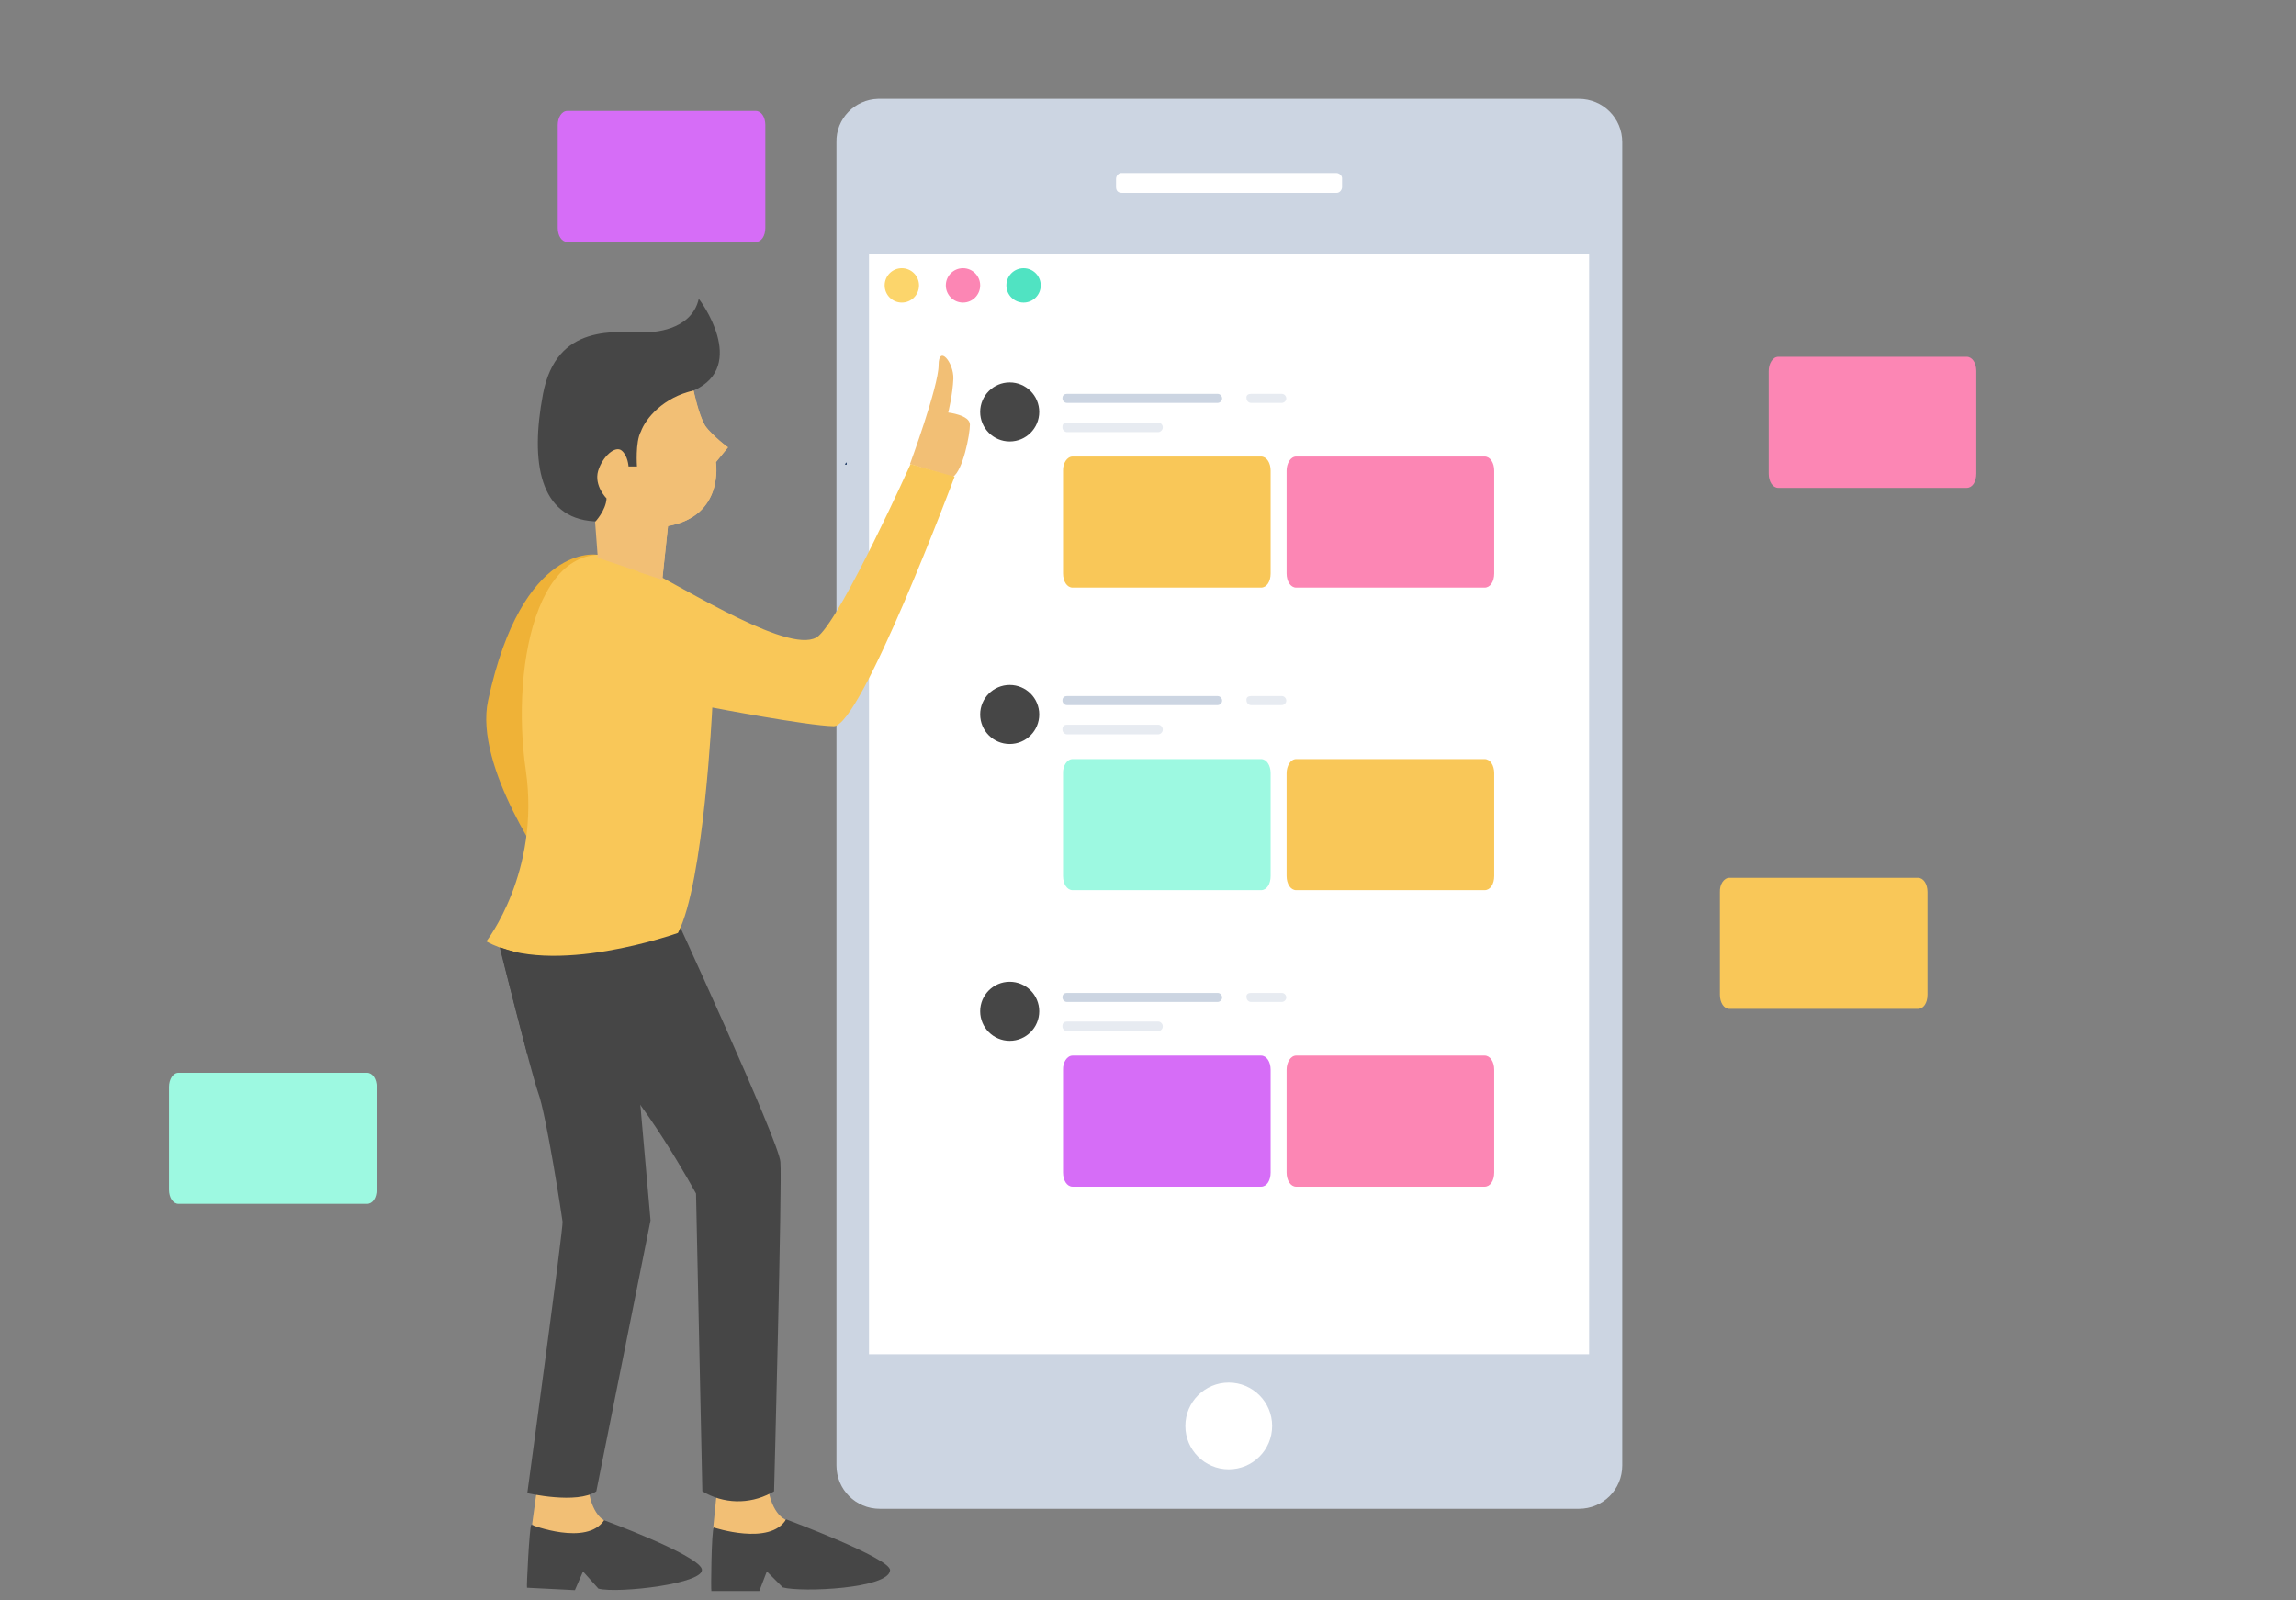<?xml version="1.0" encoding="utf-8"?>
<!-- Generator: Adobe Illustrator 21.0.0, SVG Export Plug-In . SVG Version: 6.00 Build 0)  -->
<svg version="1.1" id="Layer_1" xmlns="http://www.w3.org/2000/svg" xmlns:xlink="http://www.w3.org/1999/xlink" x="0px" y="0px"
	 width="762px" height="531px" viewBox="0 0 762 531" style="enable-background:new 0 0 762 531;" xml:space="preserve">
<rect x="0" y="0" width="762" height="531" fill="#808080" stroke="none"/>
<style type="text/css">
	.st0{fill:none;stroke:#8FC4E6;stroke-linecap:round;stroke-linejoin:round;stroke-miterlimit:10;}
	.st1{fill:#CCD5E2;}
	.st2{fill:#FFFFFF;}
	.st3{fill:#FCD56B;}
	.st4{fill:#FC86B4;}
	.st5{fill:#50E3C2;}
	.st6{fill:#1B3760;}
	.st7{fill:#E7EBF1;}
	.st8{fill:#464646;}
	.st9{fill:#F9C758;}
	.st10{fill:#9DF9E1;}
	.st11{fill:#D66DF7;}
	.st12{fill:#F2BF75;}
	.st13{fill:#EFB237;}
</style>
<line id="Line_4" class="st0" x1="486.4" y1="73.7" x2="486.4" y2="114.4"/>
<line id="Line_5" class="st0" x1="486.4" y1="58.5" x2="486.4" y2="64"/>
<path id="Path_48" class="st1" d="M292,32.8h232c8,0,14.4,6.4,14.4,14.4v439.1c0,8-6.4,14.4-14.4,14.4H292c-8,0-14.4-6.4-14.4-14.4
	V47.2c-0.2-7.8,6.1-14.2,13.8-14.4C291.6,32.8,291.8,32.8,292,32.8z"/>
<rect id="Rectangle_26" x="288.4" y="84.3" class="st2" width="239" height="365.1"/>
<path id="Path_49" class="st2" d="M370.4,62.1v-2.8c0-0.9,0.8-1.9,1.7-1.9h0.2h71.2c0.9,0,1.9,0.8,1.9,1.7v0.2v2.8
	c0,0.9-0.8,1.9-1.7,1.9h-0.2h-71.2C371.1,64,370.4,63.3,370.4,62.1z"/>
<circle id="Ellipse_6" class="st2" cx="407.8" cy="473.2" r="14.4"/>
<circle id="Ellipse_7" class="st3" cx="299.3" cy="94.7" r="5.7"/>
<circle id="Ellipse_8" class="st4" cx="319.6" cy="94.7" r="5.7"/>
<circle id="Ellipse_9" class="st5" cx="339.7" cy="94.7" r="5.7"/>
<path id="Path_83" class="st6" d="M281,154.2h-0.4l-0.2-0.2l0.6-0.6V154.2z"/>
<path id="Path_54_" class="st1" d="M354.1,130.7h50c0.9,0,1.5,0.8,1.5,1.5l0,0c0,0.9-0.8,1.5-1.5,1.5h-50c-0.9,0-1.5-0.8-1.5-1.5
	l0,0C352.6,131.1,353.3,130.7,354.1,130.7z"/>
<path id="Path_53_" class="st7" d="M415.2,130.7h10.2c0.9,0,1.5,0.8,1.5,1.5l0,0c0,0.9-0.8,1.5-1.5,1.5h-10.2
	c-0.9,0-1.5-0.8-1.5-1.5l0,0C413.5,131.1,414.3,130.7,415.2,130.7z"/>
<path id="Rectangle_17_" class="st7" d="M354.1,140.2h30.3c0.8,0,1.5,0.8,1.5,1.5v0.2c0,0.8-0.8,1.5-1.5,1.5h-30.3
	c-0.8,0-1.5-0.8-1.5-1.5v-0.2C352.6,140.5,353.3,140.2,354.1,140.2z"/>
<g id="Oval_9_">
	<circle id="path-5_4_" class="st8" cx="335.1" cy="136.7" r="9.8"/>
</g>
<path id="Rectangle_16_" class="st9" d="M356,151.5h62.5c1.9,0,3.2,2.1,3.2,4.7v34.1c0,2.7-1.3,4.7-3.2,4.7H356
	c-1.9,0-3.2-2.1-3.2-4.7v-34.1C352.7,153.8,354.1,151.5,356,151.5z"/>
<path id="Rectangle_9_" class="st9" d="M574,291.3h62.5c1.9,0,3.2,2.1,3.2,4.7v34.1c0,2.7-1.3,4.7-3.2,4.7H574
	c-1.9,0-3.2-2.1-3.2-4.7V296C570.7,293.5,572.1,291.3,574,291.3z"/>
<path id="Path_3_" class="st1" d="M354.1,231h50c0.9,0,1.5,0.8,1.5,1.5l0,0c0,0.9-0.8,1.5-1.5,1.5h-50c-0.9,0-1.5-0.8-1.5-1.5l0,0
	C352.6,231.4,353.3,231,354.1,231z"/>
<path id="Path_2_" class="st7" d="M415.2,231h10.2c0.9,0,1.5,0.8,1.5,1.5l0,0c0,0.9-0.8,1.5-1.5,1.5h-10.2c-0.9,0-1.5-0.8-1.5-1.5
	l0,0C413.5,231.4,414.3,231,415.2,231z"/>
<path id="Rectangle_2_" class="st7" d="M354.1,240.5h30.3c0.8,0,1.5,0.8,1.5,1.5v0.2c0,0.8-0.8,1.5-1.5,1.5h-30.3
	c-0.8,0-1.5-0.8-1.5-1.5V242C352.6,240.9,353.3,240.5,354.1,240.5z"/>
<g id="Oval_2_">
	<circle id="path-5_1_" class="st8" cx="335.1" cy="237.1" r="9.8"/>
</g>
<path id="Rectangle_1_" class="st10" d="M356,251.9h62.5c1.9,0,3.2,2.1,3.2,4.7v34.1c0,2.7-1.3,4.7-3.2,4.7H356
	c-1.9,0-3.2-2.1-3.2-4.7v-34.1C352.7,254.2,354.1,251.9,356,251.9z"/>
<path id="Rectangle_10_" class="st10" d="M59.3,356h62.5c1.9,0,3.2,2.1,3.2,4.7v34.1c0,2.7-1.3,4.7-3.2,4.7H59.3
	c-1.9,0-3.2-2.1-3.2-4.7v-34.1C56.1,358.2,57.4,356,59.3,356z"/>
<path id="Path_6_" class="st1" d="M354.1,329.5h50c0.9,0,1.5,0.8,1.5,1.5l0,0c0,0.9-0.8,1.5-1.5,1.5h-50c-0.9,0-1.5-0.8-1.5-1.5l0,0
	C352.6,329.9,353.3,329.5,354.1,329.5z"/>
<path id="Path_5_" class="st7" d="M415.2,329.5h10.2c0.9,0,1.5,0.8,1.5,1.5l0,0c0,0.9-0.8,1.5-1.5,1.5h-10.2c-0.9,0-1.5-0.8-1.5-1.5
	l0,0C413.5,329.9,414.3,329.5,415.2,329.5z"/>
<path id="Rectangle_4_" class="st7" d="M354.1,339h30.3c0.8,0,1.5,0.8,1.5,1.5v0.2c0,0.8-0.8,1.5-1.5,1.5h-30.3
	c-0.8,0-1.5-0.8-1.5-1.5v-0.2C352.6,339.4,353.3,339,354.1,339z"/>
<g id="Oval_4_">
	<circle id="path-5_2_" class="st8" cx="335.1" cy="335.6" r="9.8"/>
</g>
<path id="Rectangle_3_" class="st11" d="M356,350.3h62.5c1.9,0,3.2,2.1,3.2,4.7v34.1c0,2.7-1.3,4.7-3.2,4.7H356
	c-1.9,0-3.2-2.1-3.2-4.7v-34.1C352.7,352.6,354.1,350.3,356,350.3z"/>
<path id="Rectangle_11_" class="st11" d="M188.3,36.8h62.5c1.9,0,3.2,2.1,3.2,4.7v34.1c0,2.7-1.3,4.7-3.2,4.7h-62.5
	c-1.9,0-3.2-2.1-3.2-4.7V41.5C185.1,39,186.4,36.8,188.3,36.8z"/>
<path id="Rectangle_7_" class="st4" d="M430.2,151.5h62.5c1.9,0,3.2,2.1,3.2,4.7v34.1c0,2.7-1.3,4.7-3.2,4.7h-62.5
	c-1.9,0-3.2-2.1-3.2-4.7v-34.1C427,153.8,428.3,151.5,430.2,151.5z"/>
<path id="Rectangle_8_" class="st4" d="M590.2,118.4h62.5c1.9,0,3.2,2.1,3.2,4.7v34.1c0,2.7-1.3,4.7-3.2,4.7h-62.5
	c-1.9,0-3.2-2.1-3.2-4.7v-34.1C587,120.7,588.3,118.4,590.2,118.4z"/>
<path id="Rectangle_6_" class="st9" d="M430.2,251.9h62.5c1.9,0,3.2,2.1,3.2,4.7v34.1c0,2.7-1.3,4.7-3.2,4.7h-62.5
	c-1.9,0-3.2-2.1-3.2-4.7v-34.1C427,254.2,428.3,251.9,430.2,251.9z"/>
<path id="Rectangle_5_" class="st4" d="M430.2,350.3h62.5c1.9,0,3.2,2.1,3.2,4.7v34.1c0,2.7-1.3,4.7-3.2,4.7h-62.5
	c-1.9,0-3.2-2.1-3.2-4.7v-34.1C427,352.6,428.3,350.3,430.2,350.3z"/>
<g>
	<path class="st12" d="M260.7,504.3c0,0-5.5-1.9-6.2-14.2h-16.1l-1.7,16.9l11.9,10.2l10.6-5.1L260.7,504.3z"/>
	<path class="st8" d="M236.9,506.9c0,0,18.7,6.2,24-2.7c0,0,34.7,12.9,34.5,16.9c-0.4,6.1-29.2,7.4-35.6,5.7l-5.3-5.3L252,528h-15.9
		C235.9,528,236.1,507.9,236.9,506.9z"/>
	<path class="st12" d="M200.5,504.5c0,0-5.3-2.3-5.5-14.6l-16.1-0.8l-2.3,16.7l11.6,10.8l10.8-4.7L200.5,504.5z"/>
	<path class="st8" d="M176.3,506c0,0,18.4,7.2,24.2-1.5c0,0,30.5,11.2,32.4,16.1c1.7,4.9-27.8,8.3-34.3,6.6l-5.1-5.7l-2.7,6.2
		l-15.9-0.8C174.7,526.8,175.7,506.9,176.3,506z"/>
	<path class="st8" d="M165.5,313c0,0,10.6,42.4,13.1,49.6c2.7,7.2,8,41.7,8.1,42.8c0.4,1.1-11.7,90.1-11.7,90.1s16.5,3.8,22.9-0.6
		l18-89.9l-7.8-88.4L165.5,313z"/>
	<path class="st8" d="M167.9,310.6c0,0,16.1,27.6,30.7,40.1c14.6,12.5,32.4,45.4,32.4,45.4l2.1,98.8l0,0c7,4.2,15.5,4.4,22.7,0.6
		l1.1-0.6c0,0,2.7-102.6,2.1-109.3c-0.4-6.8-36.5-85-36.5-85L167.9,310.6z"/>
	<path class="st8" d="M230.2,129.6c0,0-12.5,44.7-33.1,43.4c-18-1.1-21.2-19.5-16.9-42.2c4.5-23.7,24-20.5,35.2-20.6
		c0,0,14,0,16.5-11C232.1,99.1,248.6,121.4,230.2,129.6"/>
	<path class="st13" d="M198.2,184.1c0,0-24.8-4.4-36.2,48.3c-4.9,22.2,20.3,57,20.3,57l26.3-50.7L198.2,184.1z"/>
	<path class="st12" d="M302,154c0,0,9.5-25.8,9.5-32.8s5.1-0.9,4.9,4.5c-0.2,5.1-1.7,11.2-1.7,11.2s7.2,0.8,7.2,4
		c0,3.2-2.3,15.3-5.7,17.4L302,154z"/>
	<path class="st9" d="M211.9,187.5c16.5,8.3,51.7,30.7,59.8,23.5c8.1-7.2,30.5-57,30.5-57l14.6,4.2c0,0-31.1,83.1-40.1,82.8
		c-9.1-0.2-40.3-6.2-40.3-6.2s-2.8,58.5-11.4,74.8c0,0-41.8,15-63.6,2.8c0,0,18-22.9,13.1-56.8C169.3,220.1,178.9,170.5,211.9,187.5
		z"/>
	<g>
		<path class="st12" d="M230.2,129.6c0,0,1.7,8,3.8,11.6c2.3,3.8,7.6,7.2,7.6,7.2l-4,4.9c0,0,3,18-15.9,21.2l-1.9,17.8l-21.4-7.2
			l-0.9-11.9c0,0,3.6-3.8,3.8-7.8c0,0-4.2-4.2-2.8-9.1c1.5-4.9,5.7-8.5,7.8-6.8c2.1,1.7,2.3,5.3,2.3,5.3h2.8c0,0-0.6-8.1,1.3-11.6
			C214.3,138.8,220.2,131.8,230.2,129.6z"/>
		<path class="st12" d="M219.8,192.4l1.9-17.8c18.7-3.4,15.9-21.2,15.9-21.2l4-4.9c0,0-4.9-3.8-7.6-7.2c-2.3-3.8-3.8-11.6-3.8-11.6
			c-0.9,0.2-1.7,0.6-2.5,0.8c1.5,3.8,3.4,9.8,3.8,15.5c0.8,9.1-0.8,19.3-13.4,27.3c-4.4,2.7-5.9,9.8-6.2,16.5L219.8,192.4z"/>
	</g>
	<path class="st8" d="M212.6,369.3c-14.2-3.2-27.5-11.6-37.7-19.9c-3.4-12.7-7.8-30.3-8.9-35c1.7,0.6,3.4,1.1,4.9,1.5
		c5.3,8.5,17,25.9,27.5,34.8c4.5,3.8,9.5,9.8,14,16.1L212.6,369.3z"/>
</g>
</svg>
